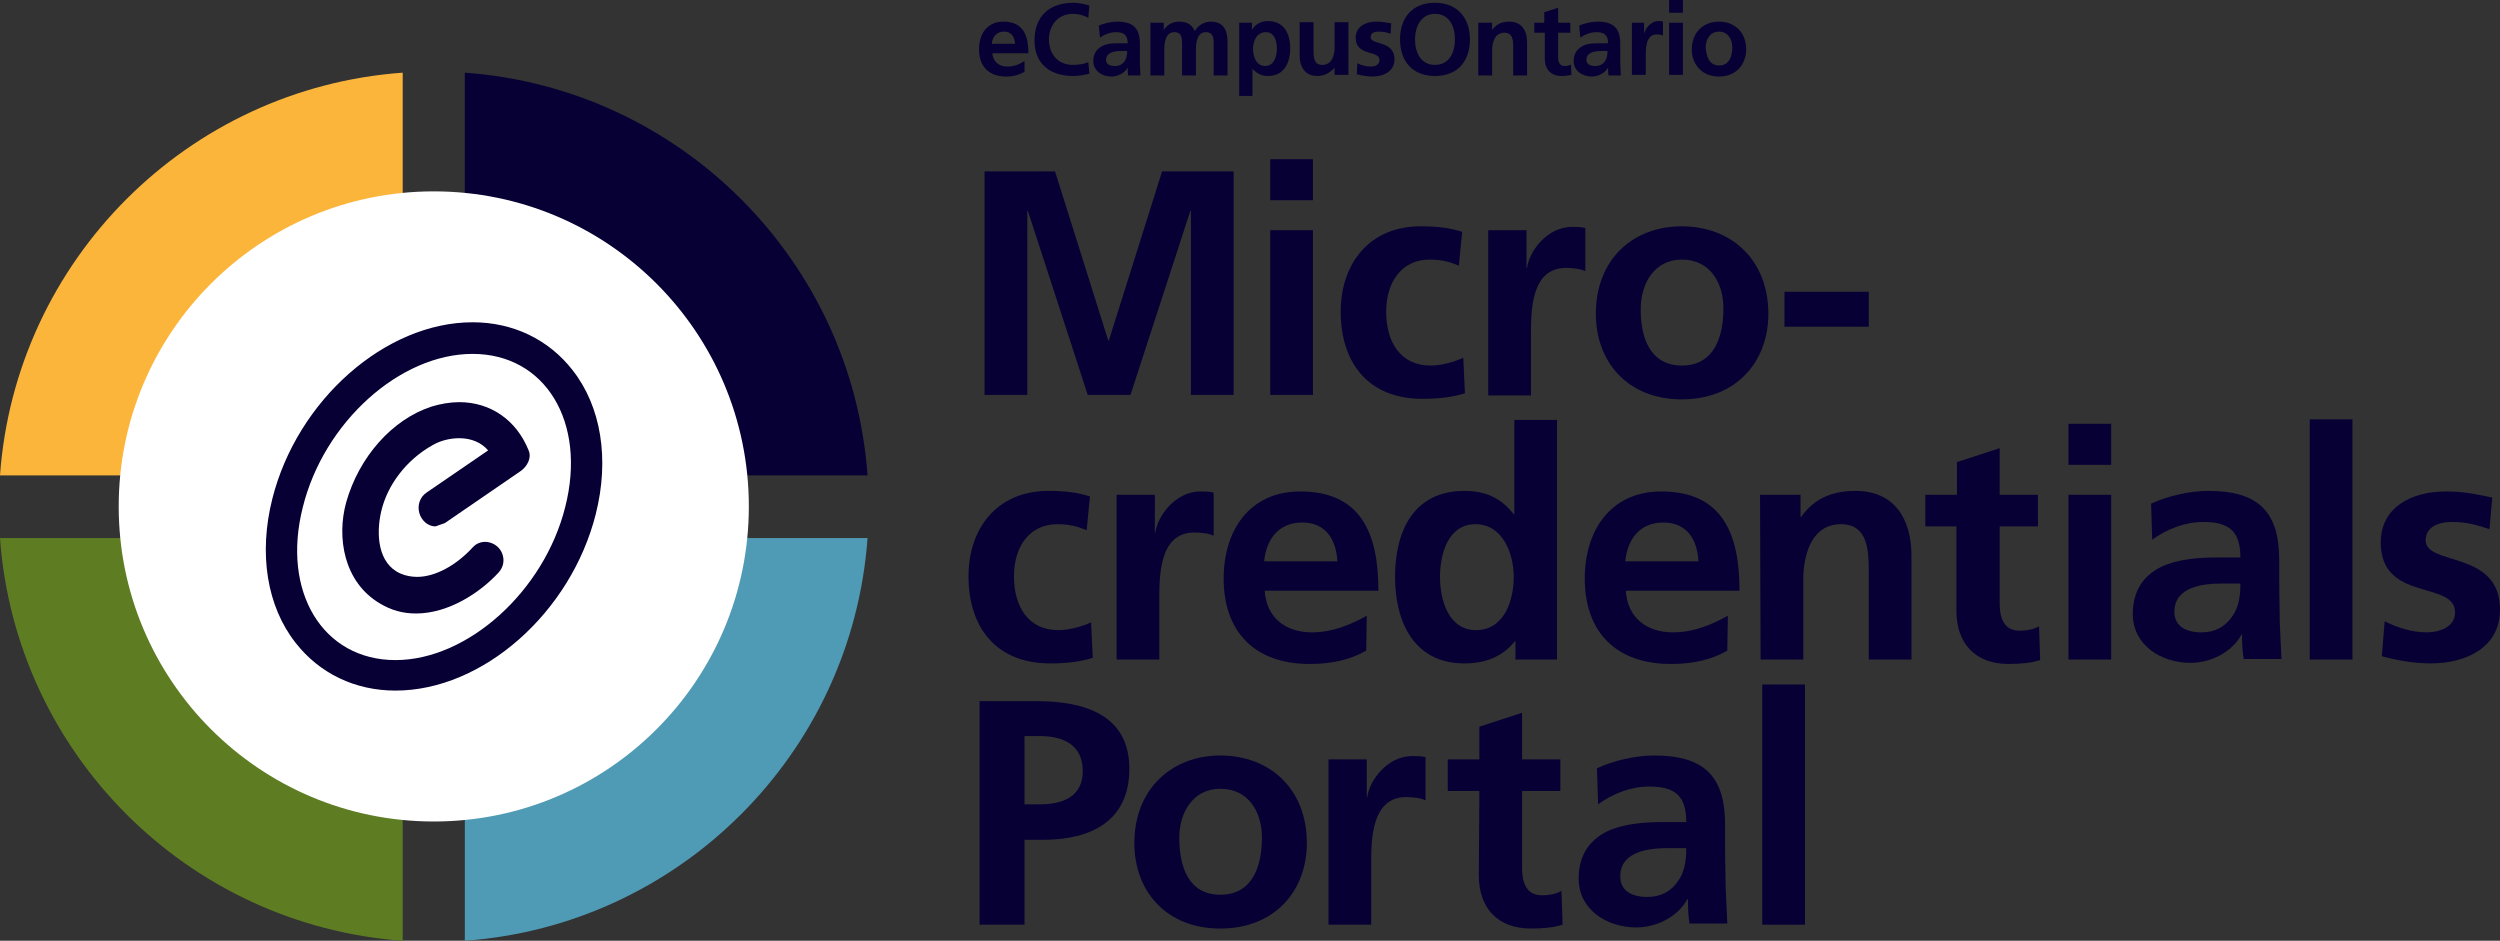 <?xml version="1.0" encoding="utf-8"?>
<!-- Generator: Adobe Illustrator 26.0.1, SVG Export Plug-In . SVG Version: 6.00 Build 0)  -->
<svg version="1.1" id="Layer_1" xmlns="http://www.w3.org/2000/svg" xmlns:xlink="http://www.w3.org/1999/xlink" x="0px" y="0px"
	 viewBox="0 0 450.7 169.6" style="enable-background:new 0 0 450.7 169.6;" xml:space="preserve">
<rect x="0" y="0" width="450.7" height="169.6" fill="#333333" stroke="none"/>
<style type="text/css">
	.st0{fill:#070034;}
	.st1{fill:#4F9BB5;}
	.st2{fill:#5E7D23;}
	.st3{fill:#FCB53B;}
	.st4{fill:#FFFFFF;}
</style>
<g>
	<g>
		<g>
			<path class="st0" d="M83.8,85.7h72.6c-2.8-38.8-33.8-69.8-72.6-72.6V85.7z"/>
			<path class="st1" d="M83.8,97v72.6c38.8-2.8,69.8-33.8,72.6-72.6H83.8z"/>
			<path class="st2" d="M72.6,97H0c2.8,38.8,33.8,69.8,72.6,72.6V97z"/>
			<path class="st3" d="M72.6,85.7V13.1C33.8,15.9,2.8,46.9,0,85.7H72.6z"/>
		</g>
		<g>
			<circle class="st4" cx="78.2" cy="91.3" r="56.8"/>
		</g>
		<g>
			<g>
				<path class="st0" d="M85.2,58.1c-15.7,0-31.6,14-36.1,31.8c-2.5,9.9-1,19.4,4.2,26c4.3,5.5,10.7,8.6,18,8.6
					c15.7,0,31.6-14,36.1-31.8c2.5-9.9,1-19.4-4.2-26C98.9,61.2,92.5,58.1,85.2,58.1 M85.2,63.8c13.1,0,20.6,12.3,16.7,27.6
					C98.1,106.6,84.3,119,71.3,119c-13.1,0-20.6-12.3-16.7-27.6C58.4,76.1,72.1,63.8,85.2,63.8"/>
				<path class="st0" d="M82.8,72.5c-1.6,0-3.4,0.3-5,0.8c-7.1,2.3-13.1,9.1-15.4,17.3c-1.7,6.2-0.5,14.3,6.1,18.2
					c2,1.2,4.1,1.8,6.5,1.8c5.9,0,11.6-3.8,14.9-7.4c0.9-1,1.1-2.3,0.6-3.5c-0.9-2.1-3.7-2.7-5.2-1.1c-3.1,3.4-6.9,5.4-10.1,5.4
					c-1,0-2.1-0.2-3-0.6c-4.1-1.8-4.4-7.1-3.5-11.1c1.1-4.9,4.6-9.4,9.2-12c1.5-0.9,3.3-1.3,4.9-1.3c2.2,0,4,0.8,5.2,2.2l-11.1,7.6
					c-1.2,0.8-1.7,2.3-1.3,3.7c0.4,1.4,1.6,2.4,2.9,2.4l1.7-0.6l13.7-9.4c1.1-0.8,2-2.3,1.4-3.7C93.1,75.7,88.4,72.5,82.8,72.5"/>
			</g>
		</g>
	</g>
	<g>
		<g>
			<path class="st0" d="M184.6,13c-0.9,0.5-1.9,0.8-3.2,0.8c-3.1,0-4.9-1.8-4.9-4.9c0-2.7,1.4-5,4.4-5c3.5,0,4.5,2.4,4.5,5.7h-6.5
				c0.1,1.5,1.2,2.4,2.7,2.4c1.2,0,2.2-0.4,3.1-1v2H184.6z M183,7.9c-0.1-1.2-0.6-2.2-2-2.2s-2.1,1-2.2,2.2H183z"/>
			<path class="st0" d="M196.4,13.3c-0.9,0.2-1.9,0.4-2.9,0.4c-4.1,0-7-2.1-7-6.4c0-4.4,2.7-6.8,7-6.8c0.8,0,2,0.2,2.9,0.5l-0.2,2.2
				c-1-0.5-1.8-0.7-2.8-0.7c-2.6,0-4.3,2-4.3,4.6s1.6,4.6,4.3,4.6c1,0,2.2-0.2,2.8-0.5L196.4,13.3z"/>
			<path class="st0" d="M198.1,4.6c1-0.4,2.2-0.7,3.3-0.7c2.9,0,4.1,1.2,4.1,4v1.2c0,1,0,1.7,0,2.4s0.1,1.4,0.1,2.1h-2.2
				c-0.1-0.5-0.1-1.1-0.1-1.4l0,0c-0.6,1-1.8,1.6-2.9,1.6c-1.7,0-3.3-1-3.3-2.8c0-1.4,0.7-2.2,1.6-2.7s2.1-0.5,3.2-0.5h1.4
				c0-1.5-0.7-2-2.1-2c-1,0-2.1,0.4-2.9,1L198.1,4.6z M201,11.9c0.8,0,1.3-0.3,1.7-0.8c0.4-0.5,0.5-1.2,0.5-1.9h-1.1
				c-1.1,0-2.7,0.2-2.7,1.6C199.4,11.6,200.1,11.9,201,11.9z"/>
			<path class="st0" d="M207.5,4.1h2.3v1.3l0,0c0.8-1.2,1.9-1.5,2.8-1.5c1.3,0,2.3,0.5,2.8,1.7c0.6-1.1,1.8-1.7,2.9-1.7
				c2.3,0,3,1.6,3,3.7v6h-2.5V7.9c0-0.9,0-2.1-1.4-2.1c-1.6,0-1.8,1.9-1.8,3.2v4.6h-2.5V7.9c0-0.9,0-2.1-1.4-2.1
				c-1.6,0-1.8,1.9-1.8,3.2v4.6h-2.5V4.1H207.5z"/>
			<path class="st0" d="M223.4,4.1h2.3v1.3l0,0c0.5-0.9,1.5-1.6,2.9-1.6c2.9,0,4,2.3,4,4.9c0,2.6-1.1,5-4,5c-1,0-1.9-0.3-2.8-1.3
				l0,0v4.9h-2.4V4.1z M225.9,8.8c0,1.3,0.5,3.1,2.2,3.1c1.6,0,2.1-1.8,2.1-3.1s-0.4-3-2-3C226.5,5.8,225.9,7.5,225.9,8.8z"/>
			<path class="st0" d="M242.9,13.5h-2.3v-1.3l0,0c-0.8,0.9-1.8,1.5-3.1,1.5c-2.2,0-3.2-1.6-3.2-3.7V4h2.5v5c0,1.2,0,2.7,1.6,2.7
				c1.8,0,2.2-1.9,2.2-3.1V4h2.5v9.5H242.9z"/>
			<path class="st0" d="M250.7,6.1c-0.8-0.3-1.3-0.4-2.2-0.4c-0.7,0-1.4,0.2-1.4,1c0,1.5,4.3,0.5,4.3,4c0,2.2-2,3.1-4,3.1
				c-0.9,0-1.9-0.2-2.8-0.4l0.1-2c0.8,0.4,1.6,0.6,2.4,0.6c0.6,0,1.6-0.2,1.6-1.2c0-1.8-4.3-0.6-4.3-4c0-2,1.8-2.9,3.7-2.9
				c1.2,0,1.9,0.2,2.7,0.3L250.7,6.1z"/>
			<path class="st0" d="M258.7,0.5c4,0,6.3,2.7,6.3,6.6c0,3.9-2.2,6.6-6.3,6.6c-4.1,0-6.3-2.7-6.3-6.6S254.6,0.5,258.7,0.5z
				 M258.7,11.7c2.6,0,3.6-2.3,3.6-4.6s-1-4.6-3.6-4.6c-2.5,0-3.6,2.3-3.6,4.6C255.1,9.4,256.1,11.7,258.7,11.7z"/>
			<path class="st0" d="M266.7,4.1h2.3v1.3l0,0c0.8-1.1,1.8-1.5,3.1-1.5c2.2,0,3.2,1.6,3.2,3.7v6h-2.5v-5c0-1.2,0-2.7-1.6-2.7
				c-1.8,0-2.2,1.9-2.2,3.1v4.6h-2.5V4.1H266.7z"/>
			<path class="st0" d="M278.4,5.9h-1.8V4.1h1.8V2.2l2.5-0.8v2.7h2.2v1.8h-2.2v4.4c0,0.8,0.2,1.6,1.2,1.6c0.4,0,0.9-0.1,1.1-0.3
				l0.1,1.9c-0.5,0.1-1.1,0.2-1.8,0.2c-1.9,0-3-1.2-3-3.1V5.9H278.4z"/>
			<path class="st0" d="M284.7,4.6c1-0.4,2.2-0.7,3.3-0.7c2.9,0,4.1,1.2,4.1,4v1.2c0,1,0,1.7,0,2.4s0.1,1.4,0.1,2.1H290
				c-0.1-0.5-0.1-1.1-0.1-1.4l0,0c-0.6,1-1.8,1.6-2.9,1.6c-1.7,0-3.3-1-3.3-2.8c0-1.4,0.7-2.2,1.6-2.7s2.1-0.5,3.2-0.5h1.4
				c0-1.5-0.7-2-2.1-2c-1,0-2.1,0.4-2.9,1L284.7,4.6z M287.6,11.9c0.8,0,1.3-0.3,1.7-0.8c0.4-0.5,0.5-1.2,0.5-1.9h-1.1
				c-1.1,0-2.7,0.2-2.7,1.6C286,11.6,286.7,11.9,287.6,11.9z"/>
			<path class="st0" d="M294.2,4.1h2.2v2.1l0,0c0.1-0.9,1.1-2.4,2.6-2.4c0.2,0,0.5,0,0.8,0.1v2.5c-0.2-0.1-0.7-0.2-1.1-0.2
				c-2,0-2,2.5-2,3.8v3.5h-2.5V4.1z"/>
			<path class="st0" d="M300.9,0h2.5v2.3h-2.5V0z M300.9,4.1h2.5v9.4h-2.5V4.1z"/>
			<path class="st0" d="M309.9,3.9c2.8,0,4.9,1.9,4.9,5c0,2.7-1.8,4.9-4.9,4.9s-4.9-2.2-4.9-4.9C305,5.8,307.1,3.9,309.9,3.9z
				 M309.9,11.8c1.9,0,2.4-1.7,2.4-3.3c0-1.4-0.8-2.8-2.4-2.8s-2.4,1.4-2.4,2.8C307.6,10.1,308.1,11.8,309.9,11.8z"/>
		</g>
		<g>
			<g>
				<path class="st0" d="M177.3,30.9h12.9l9.6,30.5h0.1l9.6-30.5h12.9v40.3h-7.7V38h-0.1l-10.8,33.2h-7.7L185.3,38l-0.1,0.1v33.1
					h-7.7V30.9H177.3z"/>
				<path class="st0" d="M229,28.7h7.7v7.4H229V28.7z M229,41.5h7.7v29.7H229V41.5z"/>
				<path class="st0" d="M263,47.9c-1.4-0.6-2.9-1.1-5.3-1.1c-4.8,0-7.8,3.8-7.8,9.4c0,5.5,2.6,9.7,8,9.7c2.2,0,4.6-0.8,5.9-1.4
					l0.3,6.4c-2.3,0.7-4.6,1-7.7,1c-9.8,0-14.7-6.6-14.7-15.7c0-8.6,5.1-15.4,14.4-15.4c3.1,0,5.4,0.3,7.5,1L263,47.9z"/>
				<path class="st0" d="M268.3,41.5h6.9v6.8h0.1c0.3-2.8,3.5-7.4,8.1-7.4c0.8,0,1.6,0,2.4,0.2v7.8c-0.7-0.4-2.1-0.6-3.5-0.6
					c-6.3,0-6.3,7.8-6.3,12.1v10.9h-7.7V41.5z"/>
				<path class="st0" d="M303.2,40.8c8.8,0,15.6,5.9,15.6,15.8c0,8.5-5.7,15.4-15.6,15.4c-9.8,0-15.5-6.8-15.5-15.4
					C287.7,46.7,294.4,40.8,303.2,40.8z M303.2,65.9c5.9,0,7.5-5.3,7.5-10.3c0-4.6-2.4-8.8-7.5-8.8c-5,0-7.4,4.4-7.4,8.8
					C295.7,60.5,297.3,65.9,303.2,65.9z"/>
				<path class="st0" d="M321.7,58.9v-6.3h15.2v6.3H321.7z"/>
				<path class="st0" d="M195.9,95.6c-1.4-0.6-2.9-1.1-5.3-1.1c-4.8,0-7.8,3.8-7.8,9.4c0,5.5,2.6,9.7,8,9.7c2.2,0,4.6-0.8,5.9-1.4
					l0.3,6.4c-2.3,0.7-4.6,1-7.7,1c-9.8,0-14.7-6.6-14.7-15.7c0-8.6,5.1-15.4,14.4-15.4c3.1,0,5.4,0.3,7.5,1L195.9,95.6z"/>
				<path class="st0" d="M201.3,89.2h6.9V96h0.1c0.3-2.8,3.5-7.4,8.1-7.4c0.8,0,1.6,0,2.4,0.2v7.8c-0.7-0.4-2.1-0.6-3.5-0.6
					c-6.3,0-6.3,7.8-6.3,12.1v10.8h-7.7V89.2z"/>
				<path class="st0" d="M246.3,117.3c-2.8,1.6-6.1,2.4-10.2,2.4c-9.8,0-15.5-5.7-15.5-15.4c0-8.6,4.6-15.7,13.8-15.7
					c11,0,14.1,7.6,14.1,17.9H228c0.3,4.8,3.7,7.5,8.5,7.5c3.8,0,7-1.4,9.9-3L246.3,117.3L246.3,117.3z M241.1,101.2
					c-0.2-3.8-2-7-6.3-7s-6.5,3-6.9,7H241.1z"/>
				<path class="st0" d="M273.2,115.6h-0.1c-2.3,2.9-5.5,4-9.1,4c-9.1,0-12.5-7.5-12.5-15.6c0-8.2,3.3-15.5,12.5-15.5
					c3.9,0,6.6,1.3,8.9,4.2h0.1v-17h7.7v43.2h-7.5V115.6z M266.1,113.6c5.1,0,6.8-5.4,6.8-9.6s-2-9.5-6.9-9.5c-5,0-6.4,5.5-6.4,9.5
					C259.6,108.1,261.1,113.6,266.1,113.6z"/>
				<path class="st0" d="M311.4,117.3c-2.8,1.6-6.1,2.4-10.2,2.4c-9.8,0-15.5-5.7-15.5-15.4c0-8.6,4.6-15.7,13.8-15.7
					c11,0,14.1,7.6,14.1,17.9h-20.5c0.3,4.8,3.7,7.5,8.5,7.5c3.8,0,7-1.4,9.9-3L311.4,117.3L311.4,117.3z M306.2,101.2
					c-0.2-3.8-2-7-6.3-7s-6.5,3-6.9,7H306.2z"/>
				<path class="st0" d="M317.3,89.2h7.3v4h0.1c2.4-3.4,5.7-4.7,9.8-4.7c7,0,10.1,5,10.1,11.7v18.7h-7.7V103c0-3.6-0.1-8.5-5-8.5
					c-5.6,0-6.8,6.1-6.8,9.9v14.5h-7.7L317.3,89.2L317.3,89.2z"/>
				<path class="st0" d="M352.8,94.9h-5.7v-5.7h5.7v-5.9l7.7-2.5v8.4h6.9v5.7h-6.9v13.9c0,2.5,0.7,4.9,3.6,4.9
					c1.4,0,2.7-0.3,3.5-0.8l0.2,6.1c-1.6,0.5-3.4,0.7-5.7,0.7c-6.1,0-9.4-3.8-9.4-9.6V94.9H352.8z"/>
				<path class="st0" d="M372.9,76.4h7.7v7.4h-7.7V76.4z M372.9,89.2h7.7v29.7h-7.7V89.2z"/>
				<path class="st0" d="M387.8,90.8c3-1.4,7-2.3,10.3-2.3c9.1,0,12.8,3.8,12.8,12.5v3.8c0,3,0.1,5.3,0.1,7.4
					c0.1,2.3,0.2,4.3,0.3,6.6h-6.8c-0.3-1.6-0.3-3.5-0.3-4.4h-0.1c-1.8,3.3-5.7,5.1-9.2,5.1c-5.3,0-10.4-3.2-10.4-8.8
					c0-4.4,2.1-7,5.1-8.5c2.9-1.4,6.8-1.7,10-1.7h4.3c0-4.8-2.1-6.4-6.7-6.4c-3.3,0-6.6,1.3-9.2,3.2L387.8,90.8z M396.9,114
					c2.4,0,4.2-1,5.4-2.7c1.3-1.7,1.6-3.8,1.6-6.1h-3.3c-3.5,0-8.6,0.6-8.6,5.1C392,112.9,394.1,114,396.9,114z"/>
				<path class="st0" d="M416.4,75.6h7.7v43.3h-7.7V75.6z"/>
				<path class="st0" d="M448.8,95.4c-2.4-0.8-4.1-1.3-6.9-1.3c-2.1,0-4.6,0.8-4.6,3.3c0,4.7,13.4,1.7,13.4,12.5
					c0,6.9-6.2,9.7-12.5,9.7c-2.9,0-5.9-0.5-8.8-1.3l0.5-6.3c2.4,1.2,5,2,7.6,2c2,0,5.1-0.8,5.1-3.6c0-5.8-13.4-1.8-13.4-12.6
					c0-6.4,5.6-9.2,11.7-9.2c3.6,0,6,0.6,8.4,1.1L448.8,95.4z"/>
				<path class="st0" d="M176.6,126.4h10.2c8.8,0,16.8,2.5,16.8,12.2c0,9.4-6.9,12.8-15.5,12.8h-3.4v15.3h-8.1V126.4z M184.7,145
					h2.8c4,0,7.7-1.3,7.7-6s-3.5-6.3-7.7-6.3h-2.8V145z"/>
				<path class="st0" d="M220,136.2c8.8,0,15.6,5.9,15.6,15.8c0,8.5-5.7,15.4-15.6,15.4c-9.8,0-15.5-6.8-15.5-15.4
					C204.5,142.2,211.3,136.2,220,136.2z M220,161.3c5.9,0,7.5-5.3,7.5-10.3c0-4.6-2.4-8.8-7.5-8.8c-5,0-7.4,4.4-7.4,8.8
					C212.6,156,214.1,161.3,220,161.3z"/>
				<path class="st0" d="M239.5,136.9h6.9v6.8h0.1c0.3-2.8,3.5-7.4,8.1-7.4c0.8,0,1.6,0,2.4,0.2v7.8c-0.7-0.4-2.1-0.6-3.5-0.6
					c-6.3,0-6.3,7.8-6.3,12.1v10.9h-7.7V136.9z"/>
				<path class="st0" d="M266.7,142.6H261v-5.7h5.7V131l7.7-2.5v8.4h6.9v5.7h-6.9v13.9c0,2.5,0.7,4.9,3.6,4.9c1.4,0,2.7-0.3,3.5-0.8
					l0.2,6.1c-1.6,0.5-3.4,0.7-5.7,0.7c-6.1,0-9.4-3.8-9.4-9.6L266.7,142.6L266.7,142.6z"/>
				<path class="st0" d="M287.9,138.5c3-1.4,7-2.3,10.3-2.3c9.1,0,12.8,3.8,12.8,12.5v3.8c0,3,0.1,5.3,0.1,7.4
					c0.1,2.3,0.2,4.3,0.3,6.6h-6.8c-0.3-1.6-0.3-3.5-0.3-4.4h-0.1c-1.8,3.3-5.7,5.1-9.2,5.1c-5.3,0-10.4-3.2-10.4-8.8
					c0-4.4,2.1-7,5.1-8.5c2.9-1.4,6.8-1.7,10-1.7h4.3c0-4.8-2.1-6.4-6.7-6.4c-3.3,0-6.6,1.3-9.2,3.2L287.9,138.5z M297,161.7
					c2.4,0,4.2-1,5.4-2.7c1.3-1.7,1.6-3.8,1.6-6.1h-3.3c-3.5,0-8.6,0.6-8.6,5.1C292.1,160.6,294.2,161.7,297,161.7z"/>
				<path class="st0" d="M317.7,123.4h7.7v43.3h-7.7V123.4z"/>
			</g>
		</g>
	</g>
</g>
</svg>

